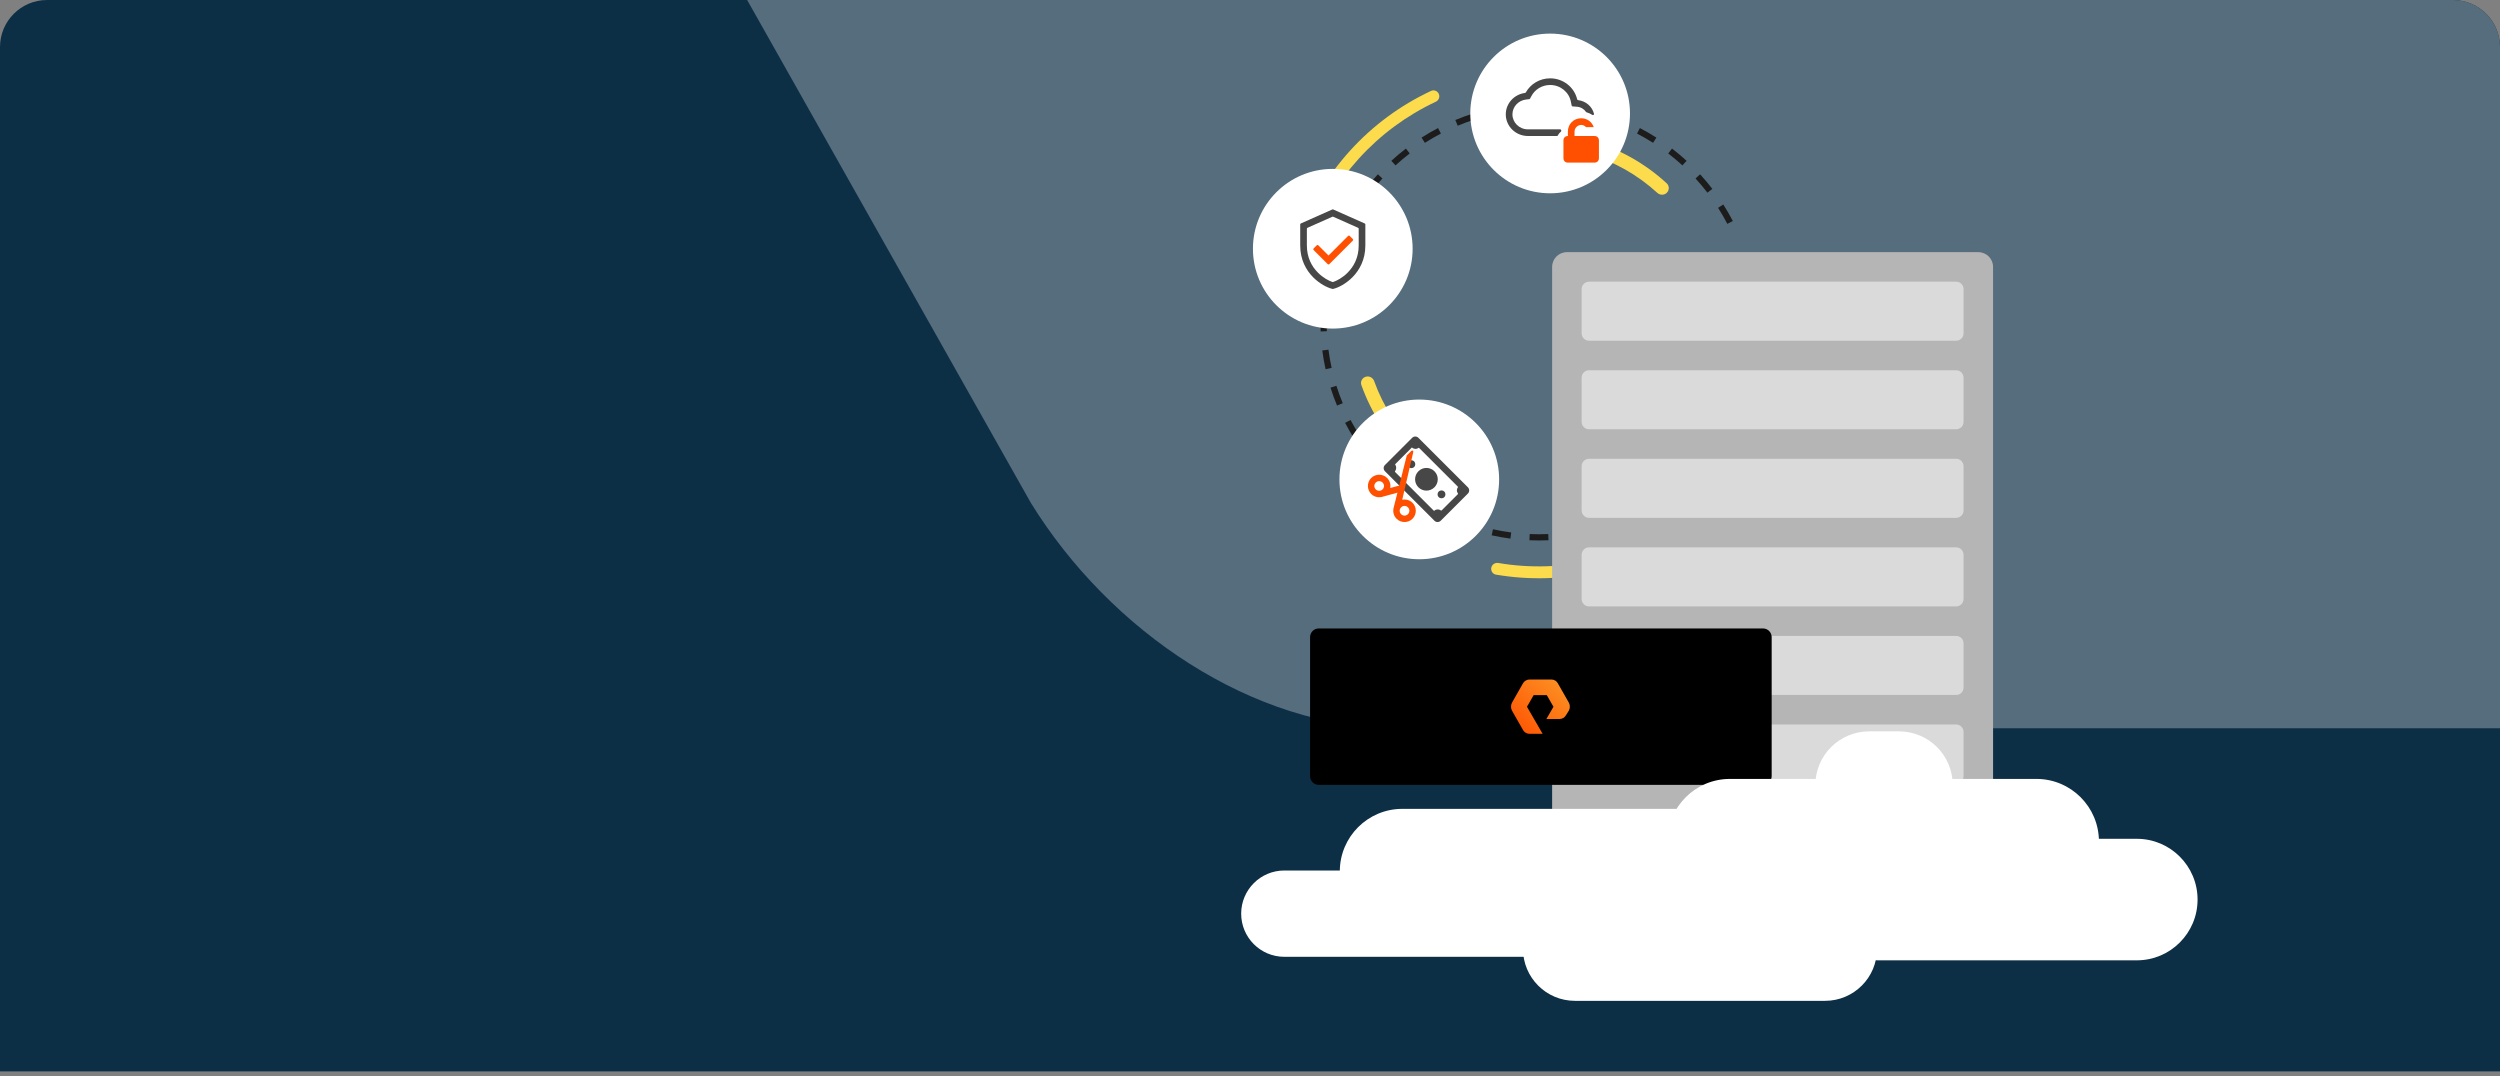 <svg width="425" height="183" viewBox="0 0 425 183" fill="none" xmlns="http://www.w3.org/2000/svg">
<rect x="0" y="0" width="425" height="183" fill="#808080" stroke="none"/>
<g clip-path="url(#clip0_888_12649)">
<path d="M0 8C0 3.582 3.582 0 8 0H417C421.418 0 425 3.582 425 8V182.143H0V8Z" fill="#0D2F46"/>
<g style="mix-blend-mode:overlay" opacity="0.3">
<path fill-rule="evenodd" clip-rule="evenodd" d="M453.602 -410H237.395C210.369 -410 186.048 -396.313 175.238 -371.676L67.135 -180.055C53.622 -158.155 53.622 -128.044 67.135 -106.144L175.238 85.477C188.751 107.377 213.072 123.802 237.395 123.802H453.602C480.627 123.802 504.952 110.114 515.762 85.477L623.865 -106.144C637.378 -128.044 637.378 -158.155 623.865 -180.055L515.762 -371.676C502.249 -396.313 477.925 -410 453.602 -410Z" fill="white"/>
</g>
<path d="M287.371 88.627C287.708 89.071 287.622 89.706 287.171 90.033C282.481 93.426 277.16 95.853 271.516 97.168C265.873 98.484 260.027 98.659 254.32 97.689C253.771 97.596 253.413 97.065 253.519 96.517C253.625 95.97 254.155 95.614 254.705 95.707C260.132 96.623 265.691 96.453 271.058 95.202C276.425 93.951 281.486 91.646 285.949 88.424C286.401 88.098 287.034 88.183 287.371 88.627Z" fill="#FCDC4D"/>
<path fill-rule="evenodd" clip-rule="evenodd" d="M294.116 37.815L294.583 37.571C294.082 36.611 293.541 35.674 292.96 34.766L292.516 35.049L292.072 35.333C292.636 36.216 293.162 37.125 293.649 38.058L294.116 37.815ZM289.015 29.63C289.745 30.427 290.44 31.255 291.099 32.112L290.681 32.433L290.264 32.754C289.623 31.921 288.947 31.116 288.238 30.343L288.626 29.986L289.015 29.63ZM286.367 27.727L286.723 27.338C285.927 26.609 285.098 25.913 284.241 25.254L283.92 25.672L283.599 26.09C284.432 26.73 285.237 27.406 286.01 28.115L286.367 27.727ZM281.304 23.837L281.587 23.393C280.679 22.812 279.742 22.27 278.782 21.769L278.539 22.237L278.295 22.704C279.228 23.191 280.137 23.717 281.021 24.281L281.304 23.837ZM275.643 20.884L275.845 20.398C274.851 19.985 273.835 19.615 272.799 19.289L272.641 19.791L272.483 20.294C273.489 20.611 274.476 20.971 275.441 21.371L275.643 20.884ZM269.556 18.966L269.669 18.452C268.621 18.221 267.556 18.034 266.477 17.893L266.409 18.415L266.34 18.938C267.389 19.074 268.424 19.256 269.442 19.481L269.556 18.966ZM263.224 18.14L263.247 17.614C262.709 17.59 262.169 17.579 261.625 17.579C261.082 17.579 260.54 17.59 260.003 17.614L260.025 18.14L260.048 18.666C260.571 18.644 261.097 18.632 261.625 18.632C262.153 18.632 262.679 18.644 263.202 18.666L263.224 18.14ZM256.841 18.415L256.773 17.893C255.694 18.034 254.629 18.221 253.581 18.452L253.695 18.966L253.808 19.481C254.826 19.256 255.861 19.074 256.909 18.938L256.841 18.415ZM250.609 19.791L250.45 19.289C249.415 19.615 248.399 19.985 247.405 20.398L247.606 20.884L247.808 21.371C248.774 20.971 249.761 20.611 250.767 20.294L250.609 19.791ZM244.712 22.237L244.468 21.769C243.507 22.27 242.571 22.812 241.662 23.393L241.946 23.837L242.229 24.281C243.112 23.717 244.022 23.191 244.955 22.704L244.712 22.237ZM236.527 27.338C237.323 26.609 238.151 25.913 239.009 25.254L239.33 25.672L239.651 26.09C238.818 26.73 238.013 27.406 237.239 28.115L236.883 27.727L236.527 27.338ZM234.623 29.986L234.235 29.63C233.505 30.427 232.81 31.255 232.151 32.112L232.569 32.433L232.986 32.754C233.626 31.921 234.303 31.116 235.012 30.343L234.623 29.986ZM230.733 35.049L230.289 34.766C229.709 35.674 229.167 36.611 228.666 37.571L229.133 37.815L229.6 38.058C230.087 37.125 230.614 36.216 231.178 35.333L230.733 35.049ZM227.781 40.71L227.294 40.508C226.882 41.502 226.512 42.518 226.186 43.554L226.688 43.712L227.191 43.87C227.507 42.864 227.867 41.877 228.268 40.911L227.781 40.71ZM225.863 46.798L225.349 46.684C225.117 47.732 224.93 48.797 224.789 49.876L225.312 49.944L225.835 50.012C225.971 48.964 226.153 47.929 226.378 46.911L225.863 46.798ZM224.476 54.728C224.476 54.185 224.487 53.644 224.51 53.106L225.037 53.129L225.563 53.151C225.54 53.674 225.529 54.2 225.529 54.728C225.529 55.257 225.54 55.782 225.563 56.305L225.037 56.328L224.51 56.35C224.487 55.812 224.476 55.272 224.476 54.728ZM225.312 59.512L224.789 59.58C224.93 60.659 225.117 61.724 225.349 62.772L225.863 62.659L226.378 62.545C226.153 61.527 225.971 60.493 225.835 59.444L225.312 59.512ZM226.688 65.744L226.186 65.903C226.512 66.938 226.882 67.954 227.294 68.949L227.781 68.746L228.268 68.545C227.867 67.579 227.507 66.592 227.191 65.586L226.688 65.744ZM229.133 71.642L228.666 71.885C229.167 72.846 229.709 73.782 230.289 74.691L230.733 74.407L231.178 74.124C230.614 73.24 230.087 72.331 229.6 71.398L229.133 71.642ZM232.569 77.023L232.151 77.344C232.81 78.201 233.505 79.03 234.235 79.826L234.623 79.47L235.012 79.114C234.303 78.34 233.626 77.535 232.986 76.702L232.569 77.023ZM236.883 81.73L236.527 82.118C237.323 82.848 238.151 83.543 239.009 84.203L239.33 83.785L239.651 83.367C238.818 82.726 238.013 82.05 237.239 81.341L236.883 81.73ZM241.946 85.62L241.662 86.064C242.571 86.644 243.507 87.186 244.468 87.687L244.712 87.22L244.955 86.752C244.022 86.266 243.112 85.739 242.229 85.175L241.946 85.62ZM247.606 88.572L247.405 89.058C248.399 89.471 249.415 89.841 250.45 90.167L250.609 89.665L250.767 89.162C249.761 88.845 248.774 88.486 247.808 88.085L247.606 88.572ZM253.695 90.49L253.581 91.004C254.629 91.236 255.694 91.422 256.773 91.564L256.841 91.041L256.909 90.519C255.861 90.382 254.826 90.2 253.808 89.975L253.695 90.49ZM260.025 91.316L260.003 91.843C260.54 91.866 261.082 91.878 261.625 91.878C262.169 91.878 262.709 91.866 263.247 91.843L263.224 91.316L263.202 90.79C262.679 90.812 262.153 90.824 261.625 90.824C261.097 90.824 260.571 90.812 260.048 90.79L260.025 91.316Z" fill="#1C1C1C"/>
<path d="M269.095 24.738C269.247 24.129 269.865 23.755 270.469 23.929C275.266 25.306 279.675 27.785 283.344 31.168C283.806 31.594 283.808 32.316 283.366 32.762C282.925 33.209 282.205 33.21 281.742 32.786C278.366 29.69 274.319 27.415 269.919 26.138C269.316 25.963 268.943 25.348 269.095 24.738Z" fill="#FCDC4D"/>
<path d="M221.377 41.578C220.85 41.406 220.561 40.838 220.745 40.315C222.66 34.885 225.638 29.888 229.509 25.617C233.38 21.346 238.062 17.893 243.278 15.456C243.781 15.222 244.374 15.454 244.597 15.961C244.82 16.469 244.589 17.061 244.086 17.296C239.129 19.619 234.678 22.905 230.997 26.966C227.316 31.027 224.481 35.778 222.655 40.939C222.47 41.462 221.904 41.75 221.377 41.578Z" fill="#FCDC4D"/>
<path d="M241.054 77.794C240.636 78.263 239.915 78.306 239.462 77.871C235.857 74.419 233.109 70.173 231.436 65.472C231.225 64.88 231.559 64.24 232.158 64.05C232.757 63.861 233.394 64.193 233.606 64.785C235.154 69.097 237.677 72.994 240.977 76.172C241.43 76.608 241.473 77.325 241.054 77.794Z" fill="#FCDC4D"/>
<mask id="mask0_888_12649" style="mask-type:luminance" maskUnits="userSpaceOnUse" x="242" y="32" width="105" height="122">
<path d="M346.476 32.768H242.97V153.683H346.476V32.768Z" fill="white"/>
</mask>
<g mask="url(#mask0_888_12649)">
<path d="M336.314 42.867H266.37C264.984 42.867 263.861 43.991 263.861 45.377V157.349C263.861 158.734 264.984 159.858 266.37 159.858H336.314C337.699 159.858 338.823 158.734 338.823 157.349V45.377C338.823 43.991 337.699 42.867 336.314 42.867Z" fill="#B5B5B5"/>
<path d="M332.55 47.886H270.134C269.441 47.886 268.879 48.448 268.879 49.141V56.668C268.879 57.361 269.441 57.923 270.134 57.923H332.55C333.242 57.923 333.804 57.361 333.804 56.668V49.141C333.804 48.448 333.242 47.886 332.55 47.886Z" fill="#DADADA"/>
<path d="M332.55 62.941H270.134C269.441 62.941 268.879 63.503 268.879 64.195V71.723C268.879 72.416 269.441 72.978 270.134 72.978H332.55C333.242 72.978 333.804 72.416 333.804 71.723V64.195C333.804 63.503 333.242 62.941 332.55 62.941Z" fill="#DADADA"/>
<path d="M332.55 77.996H270.134C269.441 77.996 268.879 78.558 268.879 79.251V86.778C268.879 87.471 269.441 88.033 270.134 88.033H332.55C333.242 88.033 333.804 87.471 333.804 86.778V79.251C333.804 78.558 333.242 77.996 332.55 77.996Z" fill="#DADADA"/>
<path d="M332.55 93.051H270.134C269.441 93.051 268.879 93.613 268.879 94.306V101.833C268.879 102.526 269.441 103.088 270.134 103.088H332.55C333.242 103.088 333.804 102.526 333.804 101.833V94.306C333.804 93.613 333.242 93.051 332.55 93.051Z" fill="#DADADA"/>
<path d="M332.55 108.106H270.134C269.441 108.106 268.879 108.668 268.879 109.361V116.889C268.879 117.581 269.441 118.143 270.134 118.143H332.55C333.242 118.143 333.804 117.581 333.804 116.889V109.361C333.804 108.668 333.242 108.106 332.55 108.106Z" fill="#DADADA"/>
<path d="M332.55 123.161H270.134C269.441 123.161 268.879 123.723 268.879 124.416V131.943C268.879 132.636 269.441 133.198 270.134 133.198H332.55C333.242 133.198 333.804 132.636 333.804 131.943V124.416C333.804 123.723 333.242 123.161 332.55 123.161Z" fill="#DADADA"/>
<path d="M332.55 138.217H270.134C269.441 138.217 268.879 138.778 268.879 139.471V146.999C268.879 147.692 269.441 148.253 270.134 148.253H332.55C333.242 148.253 333.804 147.692 333.804 146.999V139.471C333.804 138.778 333.242 138.217 332.55 138.217Z" fill="#DADADA"/>
<path d="M332.55 153.271H270.134C269.441 153.271 268.879 153.833 268.879 154.526V162.054C268.879 162.746 269.441 163.308 270.134 163.308H332.55C333.242 163.308 333.804 162.746 333.804 162.054V154.526C333.804 153.833 333.242 153.271 332.55 153.271Z" fill="#DADADA"/>
</g>
<path d="M299.708 106.836H224.189C223.373 106.836 222.712 107.498 222.712 108.313V131.948C222.712 132.764 223.373 133.425 224.189 133.425H299.708C300.524 133.425 301.185 132.764 301.185 131.948V108.313C301.185 107.498 300.524 106.836 299.708 106.836Z" fill="black"/>
<path fill-rule="evenodd" clip-rule="evenodd" d="M262.244 124.747H260.01C259.549 124.747 259.123 124.495 258.91 124.1L257.031 120.795C256.818 120.4 256.818 119.897 257.031 119.466L258.91 116.161C259.123 115.766 259.584 115.515 260.01 115.515H263.734C264.195 115.515 264.62 115.766 264.833 116.161L266.713 119.466C266.926 119.861 266.926 120.364 266.713 120.795L266.216 121.585C266.004 121.981 265.578 122.232 265.117 122.232H262.883L264.089 120.149L262.953 118.173H260.719L259.584 120.149L262.244 124.747Z" fill="url(#paint0_linear_888_12649)"/>
<path d="M346.189 132.416H294.09C288.219 132.416 283.46 137.175 283.46 143.045C283.46 148.916 288.219 153.675 294.09 153.675H346.189C352.06 153.675 356.819 148.916 356.819 143.045C356.819 137.175 352.06 132.416 346.189 132.416Z" fill="white"/>
<path d="M290.497 137.506H238.397C232.527 137.506 227.768 142.265 227.768 148.135C227.768 154.006 232.527 158.765 238.397 158.765H290.497C296.367 158.765 301.126 154.006 301.126 148.135C301.126 142.265 296.367 137.506 290.497 137.506Z" fill="white"/>
<path d="M310.259 152.477H267.741C262.862 152.477 258.908 156.431 258.908 161.31C258.908 166.188 262.862 170.142 267.741 170.142H310.259C315.137 170.142 319.092 166.188 319.092 161.31C319.092 156.431 315.137 152.477 310.259 152.477Z" fill="white"/>
<path d="M363.256 142.596H319.241C313.536 142.596 308.911 147.221 308.911 152.926V152.926C308.911 158.631 313.536 163.256 319.241 163.256H363.256C368.961 163.256 373.586 158.631 373.586 152.926C373.586 147.221 368.961 142.596 363.256 142.596Z" fill="white"/>
<path d="M259.057 147.985H218.336C214.284 147.985 211 151.27 211 155.321C211 159.373 214.284 162.657 218.336 162.657H259.057C263.109 162.657 266.393 159.373 266.393 155.321C266.393 151.27 263.109 147.985 259.057 147.985Z" fill="white"/>
<path d="M322.834 124.331H317.744C312.7 124.331 308.612 128.42 308.612 133.463C308.612 138.507 312.7 142.596 317.744 142.596H322.834C327.878 142.596 331.967 138.507 331.967 133.463C331.967 128.42 327.878 124.331 322.834 124.331Z" fill="white"/>
<path d="M226.573 55.859C234.07 55.859 240.147 49.782 240.147 42.286C240.147 34.789 234.07 28.712 226.573 28.712C219.077 28.712 213 34.789 213 42.286C213 49.782 219.077 55.859 226.573 55.859Z" fill="white"/>
<path fill-rule="evenodd" clip-rule="evenodd" d="M226.497 35.61C226.546 35.589 226.601 35.589 226.65 35.61L231.998 37.987C232.066 38.017 232.11 38.085 232.11 38.16V41.729C232.11 44.144 231.117 45.914 229.926 47.122C228.801 48.263 227.505 48.895 226.712 49.095L226.619 49.118C226.589 49.126 226.558 49.126 226.527 49.118L226.435 49.095C225.641 48.895 224.346 48.263 223.22 47.122C222.03 45.914 221.037 44.144 221.037 41.729V38.16C221.037 38.085 221.081 38.017 221.149 37.987L226.497 35.61ZM222.28 38.722C222.212 38.753 222.168 38.82 222.168 38.895V41.729C222.168 43.803 223.011 45.298 224.026 46.327C224.911 47.225 225.9 47.739 226.518 47.941C226.554 47.954 226.593 47.954 226.629 47.941C227.246 47.739 228.236 47.225 229.121 46.327C230.136 45.298 230.978 43.803 230.978 41.729V38.895C230.978 38.82 230.935 38.753 230.866 38.722L226.65 36.848C226.601 36.827 226.546 36.827 226.497 36.848L222.28 38.722Z" fill="#474747"/>
<path d="M229.445 40.105C229.372 40.031 229.252 40.031 229.179 40.105L225.846 43.437L224.113 41.704C224.04 41.631 223.92 41.631 223.847 41.704L223.313 42.237C223.24 42.311 223.24 42.43 223.313 42.504L225.713 44.903C225.787 44.977 225.906 44.977 225.98 44.903L229.979 40.904C230.052 40.831 230.052 40.712 229.979 40.638L229.445 40.105Z" fill="#FE5000"/>
<path d="M241.278 95.072C248.774 95.072 254.852 88.995 254.852 81.498C254.852 74.002 248.774 67.925 241.278 67.925C233.782 67.925 227.705 74.002 227.705 81.498C227.705 88.995 233.782 95.072 241.278 95.072Z" fill="white"/>
<path fill-rule="evenodd" clip-rule="evenodd" d="M241.13 74.429C240.836 74.134 240.358 74.134 240.064 74.429L235.444 79.048C235.15 79.343 235.15 79.82 235.444 80.115L243.855 88.525C244.149 88.82 244.627 88.82 244.921 88.525L249.541 83.905C249.835 83.611 249.835 83.134 249.541 82.839L241.13 74.429ZM237.198 79.027C237.167 78.985 237.166 78.926 237.203 78.889L240.029 76.064C240.012 76.046 240.034 76.069 240.029 76.064C240.322 76.356 240.797 76.394 241.117 76.147C241.158 76.115 241.217 76.115 241.254 76.152L247.828 82.726C247.864 82.762 247.864 82.821 247.832 82.862C247.604 83.157 247.61 83.577 247.843 83.871C247.876 83.911 247.876 83.971 247.839 84.008L245.081 86.766C245.044 86.803 244.984 86.803 244.943 86.771C244.641 86.54 244.151 86.533 243.882 86.795C243.84 86.836 243.772 86.843 243.73 86.802L237.166 80.236C237.129 80.2 237.129 80.14 237.162 80.099C237.399 79.797 237.428 79.329 237.198 79.027Z" fill="#474747"/>
<path d="M240.404 79.388C240.142 79.65 239.718 79.65 239.456 79.388C239.194 79.126 239.194 78.702 239.456 78.441C239.718 78.179 240.142 78.179 240.404 78.441C240.665 78.702 240.665 79.126 240.404 79.388Z" fill="#474747"/>
<path d="M245.529 84.513C245.267 84.775 244.843 84.775 244.581 84.513C244.32 84.252 244.32 83.828 244.581 83.566C244.843 83.304 245.267 83.304 245.529 83.566C245.791 83.828 245.791 84.252 245.529 84.513Z" fill="#474747"/>
<path d="M243.856 82.841C243.103 83.594 241.882 83.594 241.129 82.841C240.376 82.088 240.376 80.867 241.129 80.114C241.882 79.36 243.103 79.36 243.856 80.114C244.609 80.867 244.609 82.088 243.856 82.841Z" fill="#474747"/>
<path d="M233.088 81.276C232.352 82.029 232.366 83.252 233.119 83.989C233.591 84.449 234.247 84.616 234.851 84.492V84.496L237.565 83.752L236.879 86.479L236.89 86.481C236.777 87.09 236.958 87.742 237.43 88.203C238.183 88.939 239.406 88.925 240.142 88.172C240.879 87.419 240.865 86.196 240.112 85.46C239.64 84.999 238.986 84.835 238.382 84.954L240.262 76.824C240.309 76.634 240.074 76.504 239.937 76.644L239.151 77.427L237.867 82.55L236.343 82.961C236.453 82.354 236.271 81.704 235.801 81.245C235.048 80.509 233.825 80.523 233.088 81.276ZM233.872 82.042C234.193 81.713 234.706 81.708 235.035 82.029C235.363 82.35 235.369 82.863 235.048 83.192C234.944 83.298 234.82 83.368 234.687 83.406L234.607 83.427C234.355 83.472 234.086 83.4 233.885 83.205C233.557 82.883 233.551 82.371 233.872 82.042ZM238.183 86.256C238.504 85.928 239.017 85.922 239.346 86.244C239.674 86.565 239.68 87.077 239.359 87.406C239.037 87.734 238.525 87.74 238.196 87.419C237.868 87.098 237.862 86.585 238.183 86.256Z" fill="#FE5000"/>
<path d="M263.523 32.86C271.02 32.86 277.097 26.783 277.097 19.286C277.097 11.79 271.02 5.713 263.523 5.713C256.027 5.713 249.95 11.79 249.95 19.286C249.95 26.783 256.027 32.86 263.523 32.86Z" fill="white"/>
<path d="M266.54 22.366C266.54 21.084 267.52 20.104 268.802 20.104C269.815 20.104 270.632 20.721 270.933 21.612H269.625C269.415 21.384 269.12 21.235 268.802 21.235C268.199 21.235 267.671 21.763 267.671 22.366V23.12H271.064C271.516 23.12 271.818 23.423 271.818 23.874V26.891C271.818 27.342 271.516 27.645 271.064 27.645H266.54C266.088 27.645 265.786 27.342 265.786 26.891V23.874C265.786 23.423 266.088 23.12 266.54 23.12V22.366Z" fill="#FE5000"/>
<path d="M259.464 16.914L259.961 16.861C260.023 16.855 260.078 16.818 260.107 16.763L260.343 16.323C260.935 15.217 262.129 14.448 263.523 14.448C265.282 14.448 266.718 15.668 267.038 17.24L267.181 17.942C267.198 18.025 267.268 18.086 267.352 18.092L268.067 18.143C268.727 18.189 269.28 18.528 269.609 19.012C269.636 19.052 269.677 19.082 269.724 19.095C270.07 19.19 270.393 19.337 270.683 19.528C270.825 19.622 271.02 19.516 270.98 19.351C270.679 18.116 269.607 17.178 268.289 17.027C268.205 17.018 268.135 16.957 268.116 16.874C267.632 14.837 265.76 13.317 263.523 13.317C261.742 13.317 260.194 14.281 259.394 15.701C259.363 15.756 259.308 15.793 259.246 15.801C257.404 16.043 255.983 17.582 255.983 19.444C255.983 21.475 257.67 23.12 259.753 23.12H264.674C264.75 23.12 264.818 23.074 264.852 23.005C264.937 22.833 265.05 22.672 265.193 22.528C265.238 22.483 265.285 22.442 265.333 22.403C265.38 22.365 265.409 22.309 265.411 22.249C265.411 22.232 265.412 22.215 265.412 22.198C265.418 22.087 265.331 21.989 265.219 21.989H259.753C258.268 21.989 257.114 20.824 257.114 19.444C257.114 18.157 258.12 17.056 259.464 16.914Z" fill="#474747"/>
</g>
<defs>
<linearGradient id="paint0_linear_888_12649" x1="256.871" y1="124.747" x2="266.074" y2="114.777" gradientUnits="userSpaceOnUse">
<stop stop-color="#FE5000"/>
<stop offset="1" stop-color="#FD9627"/>
</linearGradient>
<clipPath id="clip0_888_12649">
<path d="M0 8C0 3.582 3.582 0 8 0H417C421.418 0 425 3.582 425 8V182.143H0V8Z" fill="white"/>
</clipPath>
</defs>
</svg>
